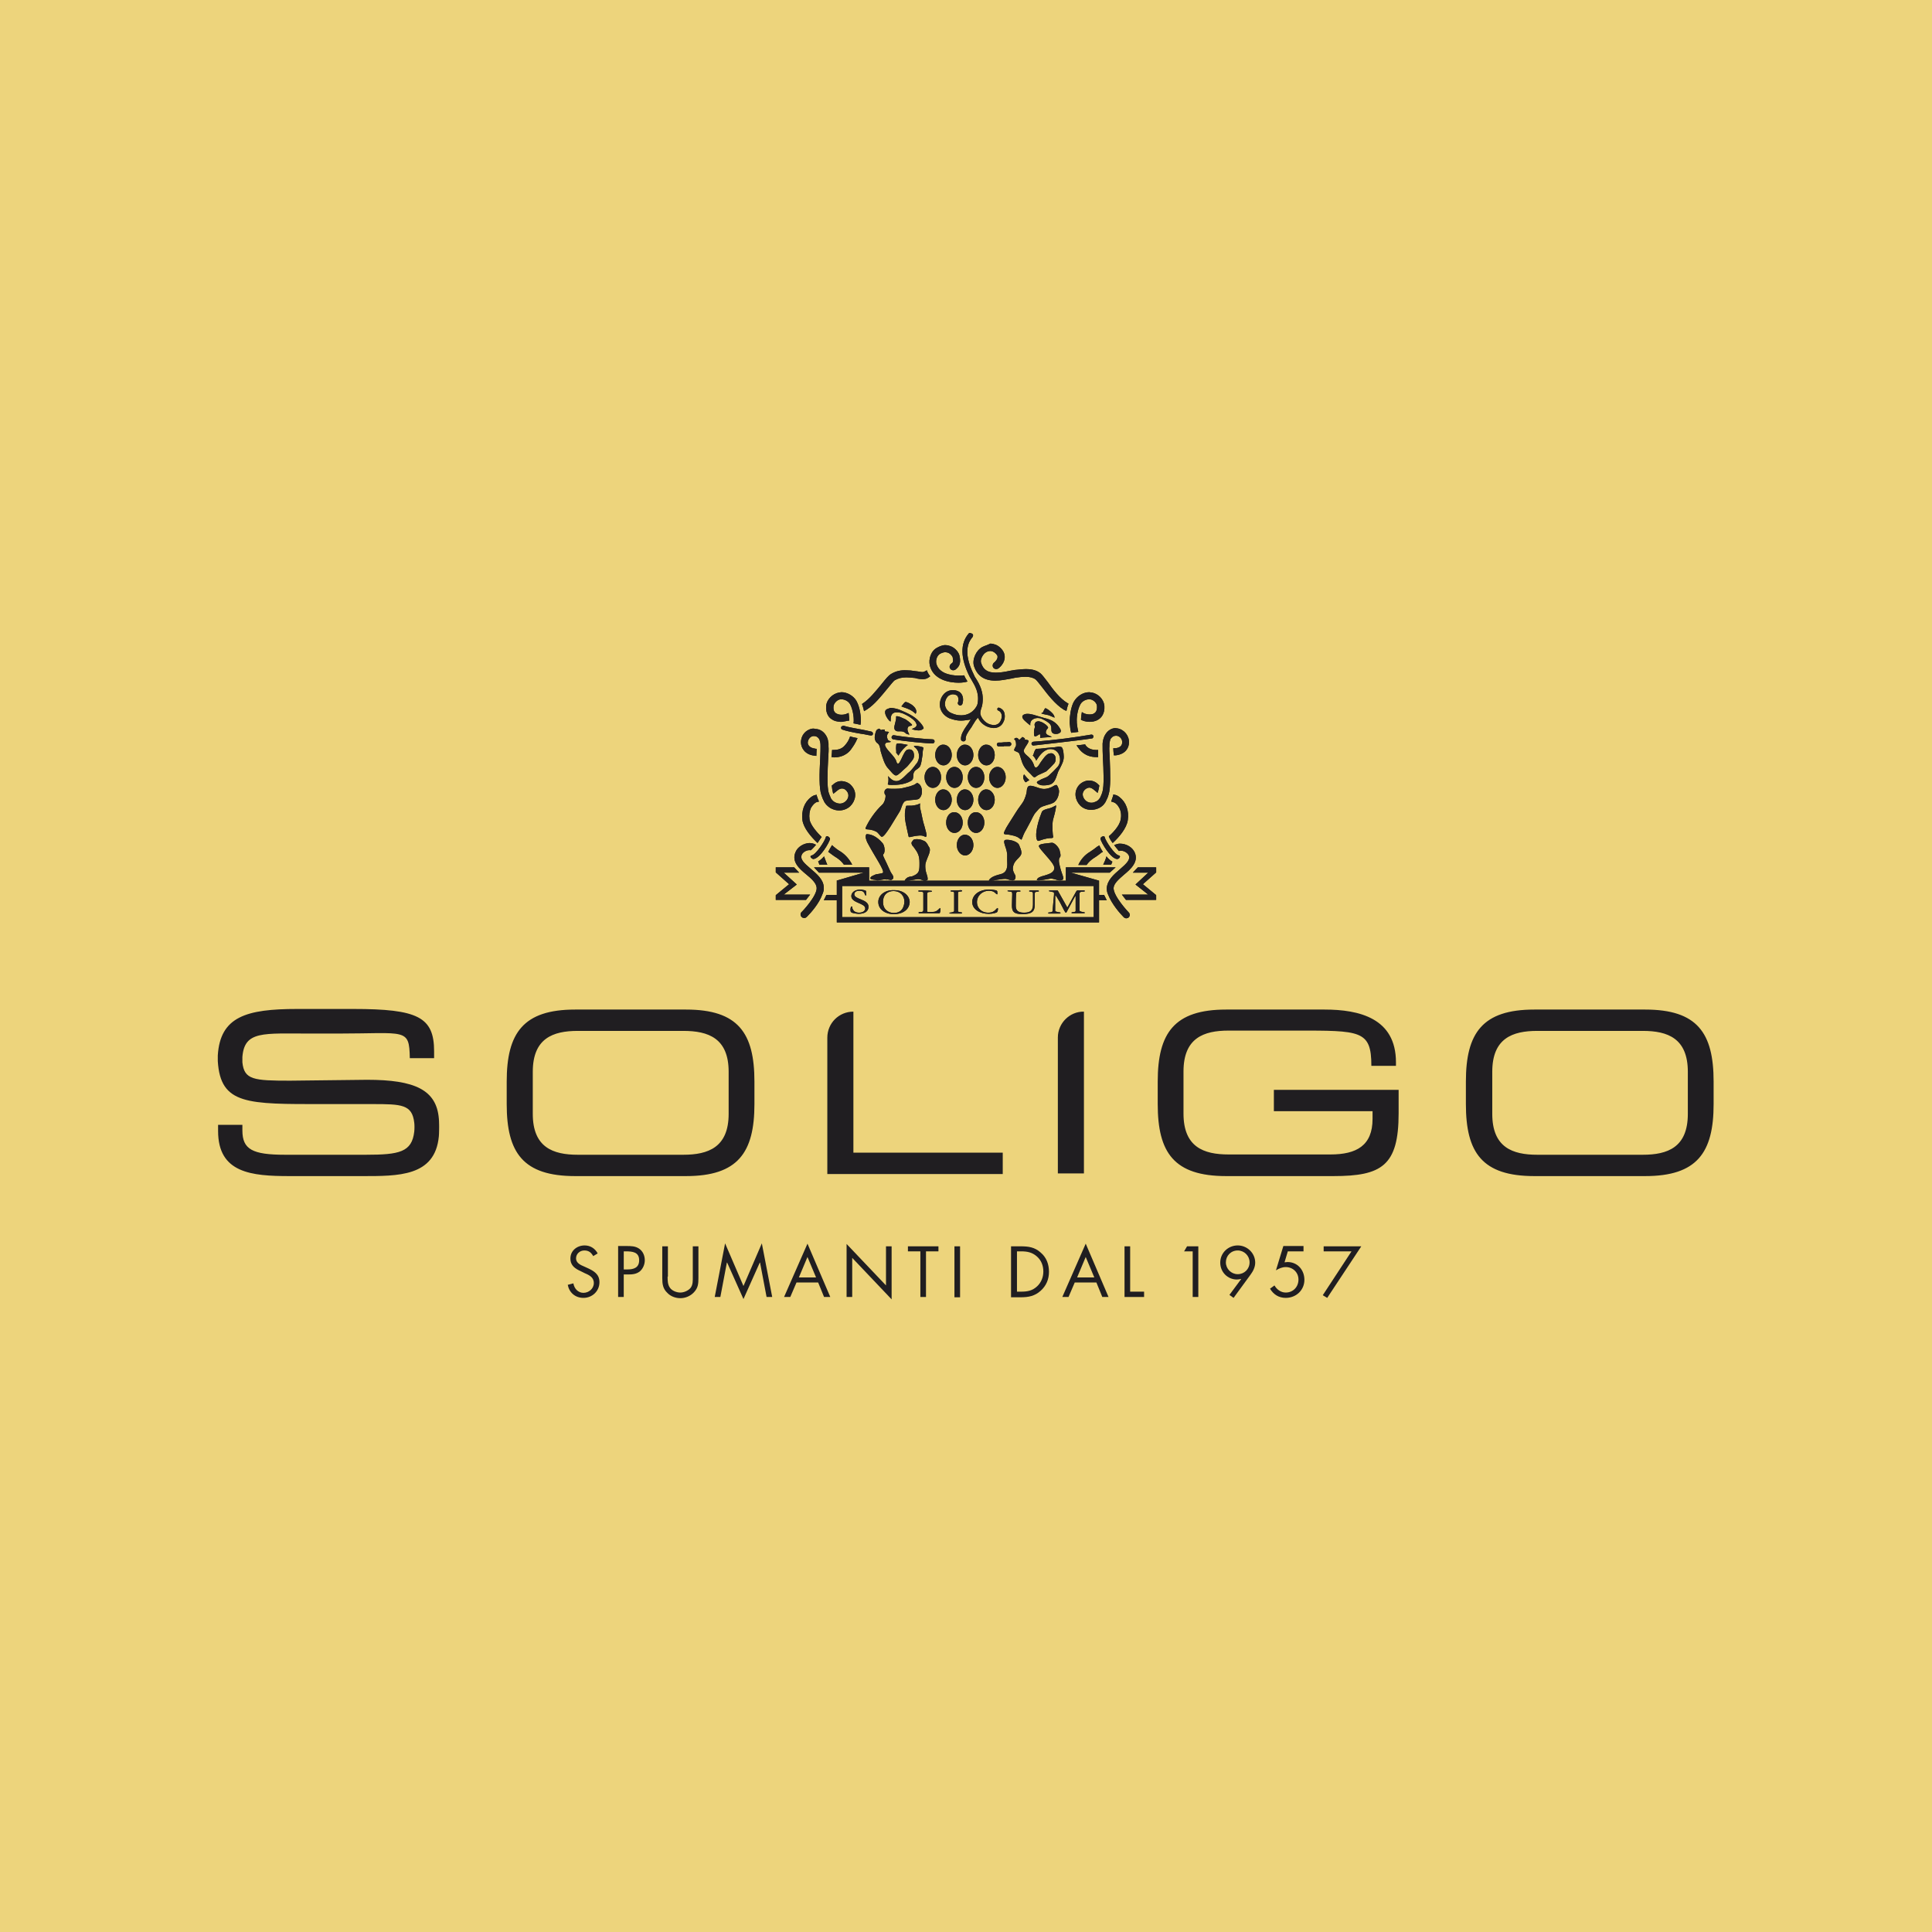 <?xml version="1.0" encoding="utf-8"?>
<!-- Generator: Adobe Illustrator 27.5.0, SVG Export Plug-In . SVG Version: 6.00 Build 0)  -->
<svg version="1.1" id="Livello_1" xmlns="http://www.w3.org/2000/svg" xmlns:xlink="http://www.w3.org/1999/xlink" x="0px" y="0px"
	 viewBox="0 0 652 652" style="enable-background:new 0 0 652 652;" xml:space="preserve">
<style type="text/css">
	.st0{fill:#EDD47C;}
	.st1{fill:#201E21;}
	.st2{clip-path:url(#SVGID_00000039108331236915139320000010593943522413922979_);fill:#201E21;}
</style>
<rect x="-22.8" y="-22.8" class="st0" width="697.5" height="697.5"/>
<g>
	<g>
		<path class="st1" d="M200.2,423.9c-0.7-1.2-1.5-1.9-3-1.9c-1.5,0-2.8,1.1-2.8,2.7c0,1.5,1.5,2.2,2.7,2.7l1.1,0.5
			c2.2,1,4.1,2.1,4.1,4.8c0,3-2.4,5.3-5.4,5.3c-2.8,0-4.8-1.8-5.3-4.4l1.9-0.5c0.3,1.8,1.6,3.2,3.4,3.2c1.8,0,3.5-1.4,3.5-3.3
			c0-2-1.6-2.7-3.2-3.4l-1-0.5c-2-0.9-3.7-1.9-3.7-4.4c0-2.7,2.3-4.4,4.8-4.4c1.9,0,3.5,1,4.4,2.7L200.2,423.9z"/>
		<path class="st1" d="M210.5,437.7h-1.9v-17.2h2.8c1.5,0,3,0,4.3,0.9c1.3,0.9,1.9,2.4,1.9,3.9c0,1.4-0.6,2.8-1.6,3.7
			c-1.2,1-2.6,1.1-4.1,1.1h-1.4V437.7z M210.5,428.4h1.3c2.1,0,3.9-0.6,3.9-3.1c0-2.8-2.3-3-4.5-3h-0.7V428.4z"/>
		<path class="st1" d="M225.3,430.8c0,1.3,0,2.7,0.8,3.8c0.7,1,2.2,1.6,3.5,1.6c1.2,0,2.6-0.6,3.4-1.5c0.9-1.1,0.8-2.6,0.8-3.9
			v-10.2h1.9v10.7c0,1.9-0.1,3.3-1.5,4.8c-1.2,1.3-2.9,2-4.6,2c-1.6,0-3.3-0.6-4.4-1.8c-1.5-1.4-1.7-3-1.7-5v-10.7h1.9V430.8z"/>
		<polygon class="st1" points="244.7,419.6 250.9,434 257.1,419.6 260.6,437.7 258.7,437.7 256.5,426.1 256.4,426.1 250.9,438.4 
			245.4,426.1 245.3,426.1 243.1,437.7 241.2,437.7 		"/>
		<path class="st1" d="M268.8,432.8l-2.1,4.9h-2.1l7.9-18l7.7,18h-2.1l-2-4.9H268.8z M272.5,424.2l-2.9,6.9h5.8L272.5,424.2z"/>
		<polygon class="st1" points="285.7,419.8 299,433.8 299,420.6 300.9,420.6 300.9,438.5 287.6,424.5 287.6,437.7 285.7,437.7 		"/>
		<polygon class="st1" points="312.5,437.7 310.6,437.7 310.6,422.3 306.4,422.3 306.4,420.6 316.7,420.6 316.7,422.3 312.5,422.3 
					"/>
		<rect x="322.1" y="420.6" class="st1" width="1.9" height="17.2"/>
		<path class="st1" d="M341.3,420.6h3.2c2.6,0,4.7,0.3,6.7,2.1c2,1.7,2.8,4,2.8,6.5c0,2.5-0.9,4.7-2.8,6.4c-2,1.8-4.1,2.2-6.8,2.2
			h-3.2V420.6z M344.6,435.9c2.1,0,3.8-0.3,5.4-1.8c1.4-1.3,2.1-3.1,2.1-5c0-2-0.7-3.8-2.2-5.1c-1.6-1.4-3.3-1.7-5.3-1.7h-1.4v13.6
			H344.6z"/>
		<path class="st1" d="M362.7,432.8l-2.1,4.9h-2.1l7.9-18l7.7,18h-2.1l-2-4.9H362.7z M366.4,424.2l-2.9,6.9h5.8L366.4,424.2z"/>
		<polygon class="st1" points="381.4,435.9 386.1,435.9 386.1,437.7 379.5,437.7 379.5,420.6 381.4,420.6 		"/>
		<polygon class="st1" points="399.6,422.3 400.6,420.6 404.4,420.6 404.4,437.7 402.5,437.7 402.5,422.3 		"/>
		<path class="st1" d="M414.9,437l4-5.4l0,0c-0.5,0.1-1,0.2-1.5,0.2c-3.1,0-5.6-2.5-5.6-5.7c0-3.3,2.7-5.8,5.9-5.8
			c3.2,0,5.9,2.6,5.9,5.8c0,1.5-0.7,2.9-1.6,4.1l-5.7,7.8L414.9,437z M413.7,426c0,2.2,1.8,4,4,4c2.2,0,4-1.7,4-4c0-2.2-1.8-4-4-4
			C415.4,422,413.7,423.8,413.7,426"/>
		<path class="st1" d="M434.6,422.3l-1.1,3.7l1-0.1c3.4,0,5.7,2.7,5.7,6c0,3.5-2.8,6.1-6.3,6.1c-2.3,0-4.1-1.1-5.3-3.1l1.5-1.1
			c0.8,1.4,2.2,2.4,3.8,2.4c2.5,0,4.3-1.9,4.3-4.4c0-2.4-1.9-4.2-4.3-4.2c-1.2,0-2.3,0.5-3.3,1.1l2.5-8.2h6.8v1.8H434.6z"/>
		<polygon class="st1" points="446.7,422.3 446.7,420.6 459.4,420.6 447.9,438 446.4,437.1 456.1,422.3 		"/>
	</g>
	<g>
		<defs>
			<path id="SVGID_1_" d="M278.9,302c-0.2,0.5-0.6,1.2-0.9,1.8h4.4V302H278.9z M370.9,302v1.8h2.6l-0.9-1.8H370.9z M364.9,300.5
				c-0.2,0-1.1,0-1.3,0c-0.2,0-0.4,0.3-0.5,0.5l-2.8,5.1c0,0-0.1,0.1-0.1,0.1c0,0-0.1,0-0.1-0.1l-3.1-5.5c0-0.1-0.1-0.1-0.3-0.1
				c-0.4,0-0.8,0-1.2,0c-0.4,0-0.7,0-1.1,0c-0.4,0-0.4,0.1-0.4,0.2c0,0.1,0.2,0.1,0.7,0.2c0.9,0.2,1,0.2,1,0.5c0,0.4,0,0.4,0,0.6
				l-0.5,5.5c0,0.2-0.4,0.4-1,0.4c-0.3,0-0.5,0.1-0.5,0.2c0,0.1,0.2,0.2,0.3,0.2c0.6,0,1.2,0,1.8,0c0.6,0,1.2,0,1.7,0
				c0.2,0,0.4,0,0.4-0.2c0-0.2-0.2-0.2-0.9-0.3c-0.4-0.1-0.9-0.2-0.9-0.4V304c0-0.7,0-1.9,0.1-1.9c0.1,0,1.4,2.2,1.5,2.4l1.4,2.7
				c0.1,0.1,0.4,0.8,0.6,0.8c0.1,0,0.2,0,0.2-0.1l2.9-5.4c0,0,0.1-0.1,0.1-0.1c0.1,0,0.1,0.1,0.1,0.3v4.6c0,0.4-0.1,0.4-0.8,0.5
				c-0.2,0-0.6,0.1-0.6,0.2c0,0.2,0.2,0.2,0.4,0.2c0.6,0,1.4,0,2.1,0c0.4,0,0.6,0,1.3,0c0.5,0,0.7,0,0.7-0.2c0-0.1-0.3-0.2-0.6-0.2
				c-1-0.2-1.2-0.3-1.2-0.7v-5.2c0-0.9,0.2-0.9,1.1-1c0.3,0,0.7,0,0.7-0.2c0-0.1-0.1-0.2-0.2-0.2
				C365.8,300.5,365.3,300.5,364.9,300.5 M312.2,300.5c-0.7,0-1.3,0-1.9,0c-0.1,0-0.4,0-0.4,0.2c0,0.2,0.3,0.2,0.6,0.2
				c0.7,0,1.1,0.1,1.1,0.5v5.6c0,0.7-0.3,0.8-1.2,0.8c-0.2,0-0.4,0-0.4,0.2c0,0.1,0,0.2,0.4,0.2c0.8,0,1.5,0,2.3,0
				c2.4,0,3.4,0,4.2,0c0.1,0,0.3,0,0.3-0.2c0.2-0.5,0.2-1.1,0.2-1.3c0-0.1,0-0.2-0.2-0.2c-0.2,0-0.8,1-1.9,1.2
				c-0.7,0.1-1.4,0.1-1.8,0.1c-0.4,0-0.6,0-0.6-0.4v-5.7c0-0.6,0.4-0.7,0.8-0.7c0.4,0,0.8,0,0.8-0.2c0-0.2-0.2-0.2-0.5-0.2
				C313.4,300.5,312.8,300.5,312.2,300.5 M322.7,300.5c-0.7,0-1,0-1.5,0c-0.2,0-0.4,0-0.4,0.2c0,0.2,0.1,0.1,0.6,0.2
				c0.5,0.1,0.6,0.1,0.6,0.5v5.9c0,0.5-0.5,0.5-0.8,0.6c-0.7,0.1-0.8,0.1-0.8,0.2c0,0.2,0.2,0.2,0.6,0.2c0.4,0,0.8,0,1.6,0
				c0.8,0,1.1,0,1.5,0c0.3,0,0.6,0,0.6-0.2c0-0.2-0.3-0.2-0.9-0.3c-0.2,0-0.5-0.1-0.5-0.4v-5.8c0-0.3,0-0.7,0.4-0.7
				c0.7-0.1,1,0,1-0.3c0-0.2-0.4-0.2-0.7-0.2C323.6,300.5,323.3,300.5,322.7,300.5 M349,300.5c-0.4,0-0.9,0-1.4,0
				c-0.2,0-0.3,0.1-0.3,0.2c0,0.2,0.3,0.2,0.5,0.2c0.6,0.1,0.8,0.1,0.8,0.7v3.6c0,2-0.8,2.8-3,2.8c-2.1,0-2.8-0.8-2.8-2.3
				c0-0.7,0-3.9,0.2-4.5c0.1-0.2,0.4-0.3,0.7-0.3c0.5,0,0.7,0,0.7-0.2c0-0.1-0.3-0.2-0.4-0.2c-0.8,0-1.1,0-1.8,0c-0.7,0-1.2,0-1.8,0
				c-0.3,0-0.4,0.1-0.4,0.2c0,0.1,0.4,0.1,0.9,0.2c0.6,0,0.7,0.2,0.7,0.9c0,1.1-0.1,2.2-0.1,3.7c0,1.9,0.4,3,3.5,3
				c3.5,0,4.2-1.1,4.2-3.2v-3.7c0-0.6,0.3-0.6,0.9-0.7c0.3,0,0.5,0,0.5-0.2c0-0.1-0.1-0.2-0.3-0.2C350,300.5,349.5,300.5,349,300.5
				 M287.3,302.4c0,2.4,4.7,2.3,4.7,4.2c0,0.6-0.6,1.4-2.1,1.4c-1.3,0-1.9-0.7-2-1c-0.5-0.7-0.1-1.1-0.5-1.1c-0.3,0-0.4,0.8-0.4,1.1
				c0,0.8,0.2,1,1.2,1.2c0.5,0.1,1.3,0.2,1.5,0.2c1.9,0,3.4-0.7,3.4-2.4c0-2.6-4.8-2.4-4.8-4.2c0-0.6,0.5-1.2,1.7-1.2
				c2.2,0,1.6,1.6,2.2,1.6c0.1,0,0.1,0,0.1-0.1v-1c0-0.5,0-0.6-1.2-0.8c-0.3-0.1-0.6-0.1-0.9-0.1
				C288.3,300.3,287.3,301.3,287.3,302.4 M298,304.4c0-2.7,1.8-3.7,3.5-3.7c2.5,0,3.7,1.8,3.7,3.5c0,0.6-0.1,3.9-3.6,3.9
				C300.3,308.1,298,307.3,298,304.4 M296.4,304.4c0,2.4,2.2,4.1,5.2,4.1c3.9,0,5.4-2.3,5.4-4.1c0-1.7-1.6-4-5.3-4
				C298.6,300.3,296.4,302.1,296.4,304.4 M328.1,304.4c0,2.5,2.6,4,5.6,4c1.4,0,2.7-0.4,2.8-0.6c0.1-0.1,0.3-0.5,0.3-1.2
				c0-0.1-0.1-0.1-0.2-0.1c-0.2,0-0.3,0.2-0.7,0.6c-0.4,0.4-1,0.9-2.4,0.9c-2.5,0-3.8-1.8-3.8-3.5c0-2.4,2-3.9,4-3.9
				c2.1,0,2.3,1.2,2.8,1.2c0.1,0,0.1,0,0.1-0.2c0-1.1,0-1.1-1.4-1.3c-0.6-0.1-1.3-0.1-1.6-0.1C329.9,300.3,328.1,302.4,328.1,304.4
				 M284.2,299h84.9v10.5h-84.9V299z M359.7,297.2h-66.3h-11v14.1h88.5v-7.5V302v-4.8H359.7z M261.8,292.7v1.7l4.5,4l-4.5,3.7v1.6
				H272l1.4-1.8h-8.9l4.4-3.4l-4.4-4h5.2l-1.7-1.8H261.8z M274.7,292.7l1.7,1.8h15.1l-9.2,2.7h11v-4.5H274.7z M359.7,292.7v4.5h11.2
				h0l-9.5-2.7h13.1l2-1.8H359.7z M384,292.7l-1.7,1.8h5.2l-4.3,4l4.3,3.4h-8.9l1.4,1.8h10.2v-1.6l-4.5-3.7l4.5-4v-1.7H384z
				 M372.3,291.8h2.7c0.1-0.3,0.3-0.7,0.4-1c-0.7-0.4-1.4-1-2-1.8C373.1,290.1,372.7,291,372.3,291.8 M276.1,290.7
				c0.2,0.4,0.3,0.7,0.4,1.1h2.7c-0.4-0.8-0.7-1.8-1.1-2.8C277.4,289.8,276.7,290.4,276.1,290.7 M370.3,285.7
				c-0.7,0.6-1.6,1.2-2.5,1.8c-1.7,1-3.1,2.6-3.9,4.4h2.8c0.6-0.9,1.5-1.7,2.4-2.3c1-0.6,1.9-1.3,2.8-2l0.3-0.1
				c-0.4-0.6-0.9-1.4-1.2-2.2L370.3,285.7z M279.5,287.5l0.2,0.1c0.8,0.6,1.7,1.3,2.7,1.9c0.9,0.6,1.8,1.4,2.4,2.3h2.8
				c-0.9-1.7-2.2-3.3-3.9-4.4c-0.9-0.5-1.8-1.2-2.5-1.8l-0.4-0.4C280.5,285.6,279.7,287.1,279.5,287.5 M268.5,287.5
				c-1.5,3.3,1.3,5.7,3.6,7.6c1.7,1.4,3.4,2.9,3.5,4.5c0.2,2.7-5,8.2-5.1,8.2c-0.5,0.5-0.4,1.3,0.1,1.7c0.2,0.2,0.5,0.3,0.8,0.3
				c0.3,0,0.6-0.1,0.9-0.4c1.5-1.5,4.1-4.5,5.2-7.5c0.4-0.9,0.6-1.7,0.5-2.5c-0.1-2.6-2.4-4.5-4.4-6.2c-2.3-2-3.7-3.2-3-4.8
				c0.3-0.7,1.4-1.5,2.6-1.5c0.2,0,0.4,0,0.3,0.1c0.2-0.1,0.7-0.5,1.9-1.9c-0.7-0.4-1.4-0.6-2.3-0.6
				C271.2,284.6,269.2,285.8,268.5,287.5 M376,285.2c0.8,1.1,1.5,1.8,1.6,2c0.2-0.1,0.4-0.1,0.7-0.1c1.2,0,2.2,0.8,2.6,1.5
				c0.7,1.5-0.7,2.8-3,4.8c-2,1.7-4.2,3.6-4.4,6.3c0,0.8,0.1,1.5,0.5,2.3c1.2,3.1,4,6.3,5.2,7.5c0.2,0.2,0.5,0.4,0.9,0.4
				c0.3,0,0.6-0.1,0.8-0.3c0.5-0.5,0.5-1.2,0-1.7c-0.2-0.2-5.1-5.4-5.1-8.2c0.1-1.6,1.8-3,3.5-4.5c2.3-1.9,5.1-4.4,3.6-7.6
				c-0.8-1.7-2.8-2.9-5-2.9C377.4,284.7,376.7,284.9,376,285.2 M353.3,284.6c-1.1,0.1-2.7,0.3-2.7,0.9c0,0.6,1.3,1.9,2.3,3.1
				c1.5,1.7,2.9,3.3,2.9,4.3c0,1.6-1.8,2.1-3.4,2.6c-1.2,0.3-2.4,0.7-2.5,1.5c0,0,0.1,0.1,0.6,0.1c0.9,0,2.3-0.3,3.5-0.5
				c0.2,0,0.4-0.1,0.6-0.1c0.6,0,1.1,0.2,1.6,0.3c0.5,0.2,0.9,0.3,1.4,0.3h0c0.6,0,0.9-0.1,1.1-0.3c0.3-0.4,0-1.2-0.3-2
				c-0.1-0.3-0.2-0.6-0.3-0.9l-0.1-0.3c-0.3-1.2-1.1-3.5-0.3-4.3c0.5-0.5-0.1-2-0.1-2.3c-0.3-1.1-1.7-2.6-2.6-2.6L353.3,284.6z
				 M339.1,283.5c-0.4,0.4-0.2,1,0.1,2c0.3,0.9,0.8,2.1,0.7,3.6c0,0.4,0,0.8,0,1.3c0.1,1.8,0.2,4-2.2,4.6c-1.1,0.3-3.3,0.8-4,2.1
				c0,0,0.1,0.1,0.6,0.1c0.6,0,1.4-0.1,2.3-0.3c0.9-0.1,1.8-0.3,2.5-0.3c0.3,0,0.5,0,0.8,0.1c0.6,0.2,1.3,0.4,1.8,0.4
				c0.6,0,0.9-0.3,1-0.9c0.1-0.6-0.1-0.9-0.4-1.4c-0.3-0.7-0.8-1.5-0.2-3.1c0.5-1.3,1.6-2,2.1-2.7c0.8-0.9,0.6-1.8-0.3-3.9
				c-0.4-0.9-2.4-1.7-4.1-1.7C339.3,283.4,339.1,283.5,339.1,283.5 M308.2,283.5c0,0-0.6,0.7-0.6,0.9c0,0.3,0.1,0.9,0.7,1.4
				c1.5,2,2,3,2,5.4c0,2.7,0,3.6-2.4,4.5c-0.1,0.1-0.3,0.1-0.5,0.1c-0.5,0.1-1.3,0.1-2.1,1.3c0,0,0.1,0.1,0.7,0.1
				c0.9,0,2.3-0.3,3-0.4c0.3,0,0.5-0.1,0.7-0.1c0.6,0,1.1,0.1,1.5,0.3c0.3,0.1,0.6,0.2,0.9,0.2c0.3,0,0.6-0.1,0.9-0.2
				c0.2-0.7-0.1-1.4-0.3-2.1l-0.1-0.3c-0.3-0.9-0.4-2.1-0.3-3c0.1-0.6,0.4-1.3,0.7-2.1c0.6-1.4,1.2-2.8,0.5-3.7
				c-0.2-0.3-0.4-0.6-0.5-0.9c-0.3-0.4-0.6-0.9-1.1-1.1l-1-0.4c-0.4-0.1-0.8-0.2-1.3-0.2C309,283.2,308.4,283.2,308.2,283.5
				 M278.7,282.5c-0.3,1.3-3.3,5.9-4.8,6.2c-0.2,0-0.3,0.1-0.3,0.2c-0.1,0.1-0.1,0.3,0,0.4c0.2,0.3,0.6,0.6,0.9,0.6l0.1,0
				c2.3-0.4,5.2-5.5,5.5-6.7c0.1-0.3-0.2-0.6-0.6-0.9c-0.1,0-0.2-0.1-0.3-0.1C278.9,282.2,278.7,282.3,278.7,282.5 M371.8,282.4
				c-0.3,0.2-0.5,0.5-0.4,0.8c0.3,1.2,3.3,6.4,5.5,6.7l0.1,0c0.4,0,0.8-0.3,0.9-0.6c0.1-0.2,0.1-0.3,0-0.4c0-0.1-0.2-0.2-0.3-0.2
				c-1.5-0.3-4.5-4.9-4.8-6.2c0-0.2-0.2-0.3-0.5-0.3C372.3,282.2,372.2,282.2,371.8,282.4 M322.9,285.2c0,1.9,1.3,3.5,2.8,3.5
				c1.5,0,2.8-1.6,2.8-3.5c0-2-1.3-3.5-2.8-3.5C324.2,281.6,322.9,283.2,322.9,285.2 M292.4,281.5c-0.6,0.8,0,2.1,0.3,2.8
				c2.6,4.9,5.7,9.2,5.3,10.2c-0.1,0.3-2.3,0.5-2.5,0.6c-1.7,0.7-1.9,1-1.7,1.5c0,0,0.3,0.2,1.2,0.3c0.6,0,0.5,0.2,1.2,0.2
				c0.9,0,1.7-0.4,2.7-0.3c0.7,0.1,0.2,0,0.7,0c0.1,0,1,0.2,1.1,0.2c0.2,0,1-0.7,0.7-0.5c0.2-0.6,0.1-0.7-0.3-1.4
				c-0.2-0.3-0.5-0.7-0.8-1.4c-1.6-3.7-2.6-5.1-2.2-5.4c0.7-0.6,0.5-2.8-0.2-3.7C295.7,282,293.7,281.5,292.4,281.5L292.4,281.5z
				 M319.3,277.6c0,2,1.3,3.5,2.8,3.5c1.6,0,2.8-1.6,2.8-3.5c0-2-1.3-3.5-2.8-3.5C320.5,274,319.3,275.6,319.3,277.6 M326.6,277.6
				c0,2,1.3,3.5,2.8,3.5c1.6,0,2.8-1.6,2.8-3.5c0-2-1.3-3.5-2.8-3.5C327.8,274,326.6,275.6,326.6,277.6 M354.1,272.8
				c-0.8,0.2-2.2,0.5-2.5,1.2c-2.1,5.2-2.2,8.6-1.6,9.5c0.3,0.6,0.8,0.1,2.3-0.3c1.8-0.5,2.4-0.3,2.8-0.4c0.5-0.2,0.3-0.3,0.2-1.2
				c0-0.3-0.1-1-0.1-1.4c0-1.7-0.2-2.4,0.4-4.4c0.5-1.6,0.9-3.9,0.8-4C356.4,271.7,355.3,272.5,354.1,272.8 M307.6,271.9
				c-0.3,0-0.6,0-0.9,0c-0.5,0-0.9,0-0.9,0.1c-1,3.4,0,6.2,0.3,7.9c0.2,1,0.5,2.2,0.5,2.3c0.1,0.7,0.9,0,3.3-0.2
				c0.9-0.1,1.5,0,1.9,0.2c0.5,0.2,0.7,0.4,0.9-0.1c0.1-0.2-0.3-1.9-0.7-3.2c-0.7-2.1-0.8-3.5-1.5-6.3c-0.1-0.5,0-1.1,0-1.5
				C309.8,271.6,308.6,271.8,307.6,271.9 M275.2,268.3c-0.6,0.1-1.1,0.4-1.6,0.8c-2.2,1.7-3.2,4.6-2.8,7.7c0.4,2.7,2.9,5.6,5.1,7.7
				c0.7-1,1.2-1.9,1.4-2c-1.4-1.4-3.8-4-4.1-6c-0.2-1.5,0-2.8,0.5-3.9c0.3-0.5,0.7-1,1-1.3c0.2-0.1,0.3-0.3,0.5-0.4
				c0.2-0.1,0.3-0.2,0.4-0.2l0.4-0.1l0.4-0.1c-0.3-0.6-0.5-1.2-0.7-1.8c-0.1-0.2-0.1-0.3-0.1-0.5
				C275.5,268.2,275.2,268.3,275.2,268.3 M375.6,268.7c0,0-0.5,1.4-0.6,1.8l0.7,0.2c0.1,0.1,0.3,0.1,0.5,0.2
				c0.2,0.1,0.4,0.3,0.5,0.4c0.4,0.3,0.7,0.8,1,1.3c0.6,1.1,0.8,2.5,0.5,3.9c-0.3,2.3-3.2,5.1-4,5.7c0.1,0.5,0.6,1.4,1.3,2.3
				c2.2-2,4.7-5,5.1-7.7c0.5-3.2-0.6-6.1-2.8-7.8c-0.5-0.4-1-0.7-1.7-0.8c-0.1,0-0.3-0.1-0.4-0.1
				C375.7,268.3,375.7,268.5,375.6,268.7 M315.6,269.9c0,2,1.3,3.5,2.8,3.5c1.5,0,2.8-1.6,2.8-3.5c0-1.9-1.3-3.5-2.8-3.5
				C316.9,266.3,315.6,267.9,315.6,269.9 M322.9,269.9c0,2,1.3,3.5,2.8,3.5c1.5,0,2.8-1.6,2.8-3.5c0-1.9-1.3-3.5-2.8-3.5
				C324.2,266.3,322.9,267.9,322.9,269.9 M330.1,269.9c0,2,1.3,3.5,2.8,3.5c1.6,0,2.8-1.6,2.8-3.5c0-1.9-1.3-3.5-2.8-3.5
				C331.4,266.3,330.1,267.9,330.1,269.9 M353.9,266c-0.9,0.2-1.5,0.5-3.4-0.1c-0.9-0.3-2.6-1-3.4-0.6c-0.7,0.7-0.5,1.5-0.7,2.4
				c-0.2,0.6-0.3,1.3-1,2.7c-0.5,0.9-1.7,2.3-2.6,3.8c-1.9,3.1-3.2,4.9-3.7,6.1c-0.1,0.3-0.6,1-0.1,1.2c0.4,0.1,0.5,0.1,0.6,0.1
				c0.3,0,0.7,0,2.4,0.4c2,0.5,2.1,1.2,2.5,1.2c0,0,0.1,0.5,0.4-0.2c0.3-0.8,0.7-1.9,1.4-3c0.5-0.9,0.9-1.7,1.6-3
				c0.2-0.3,0.9-2.1,1.7-2.9c0.7-0.7,1-1.5,2.4-2c0.3-0.1,0.7-0.2,1.2-0.4c1.1-0.3,2.3-0.6,2.8-1.2c0.9-0.8,1.4-2.3,1.4-3.6
				c0-0.4-0.5-1.9-0.9-2c0,0-0.1,0-0.1,0C355.5,265.1,355.5,265.5,353.9,266 M308.6,264.8c-0.8,0.3-1.5,0.6-2.1,0.7
				c-1.6,0.4-2.4,0.7-4.5,0.7c-0.5,0-2,0-2.4-0.1c-0.5,0-1.3,0.5-1.1,1.6c0,0.2,0.2,0.4,0.3,0.6c0.2,0.3-0.1,2.3-1,3.2
				c-2.4,2.2-4.5,5.3-5.6,7.7c-0.5,1.2,0.9,0.2,3.4,1.4c1,0.5,1.4,1.7,2,1.8c1.1,0.1,4.8-6.7,6-8.5c0.6-0.9,0.9-3.2,2-3.6
				c0.5-0.2,1.2-0.2,2-0.3c1-0.1,2.2-0.1,2.6-0.5c0.8-0.8,1-1.7,0.9-3c-0.2-1.5-1-2.1-1.6-2.3C309.2,264.4,308.9,264.6,308.6,264.8
				 M346,263.9c0,0,0.1,0.1,0.1,0.1c0.1,0,0.3-0.1,0.4-0.2c0.2-0.1,0.4-0.3,0.8-0.5c0,0,0.1,0,0.1,0c-0.3-0.3-0.6-0.6-0.9-0.9
				c-0.2-0.2-0.3-0.4-0.5-0.6c-0.2-0.2-0.3-0.3-0.4-0.5C345.3,261.8,345,262.7,346,263.9 M312,262.3c0,2,1.3,3.6,2.8,3.6
				c1.6,0,2.8-1.6,2.8-3.6c0-2-1.3-3.5-2.8-3.5C313.3,258.8,312,260.4,312,262.3 M319.3,262.3c0,2,1.3,3.6,2.8,3.6
				c1.6,0,2.8-1.6,2.8-3.6c0-2-1.3-3.5-2.8-3.5C320.5,258.8,319.3,260.4,319.3,262.3 M326.6,262.3c0,2,1.3,3.6,2.8,3.6
				c1.6,0,2.8-1.6,2.8-3.6c0-2-1.3-3.5-2.8-3.5C327.8,258.8,326.6,260.4,326.6,262.3 M333.8,262.3c0,2,1.3,3.6,2.8,3.6
				c1.5,0,2.8-1.6,2.8-3.6c0-2-1.3-3.5-2.8-3.5C335.1,258.8,333.8,260.4,333.8,262.3 M356.4,252.1c-0.4,0.1-0.7,0.1-1,0.1
				c-1.1,0.1-2,0.2-3.1,0.3c-0.7,0.1-1.5,0.2-2.2,0.2c-0.1,0-0.3,0-0.4,0l-0.3,0.3c-0.3,0.5-0.5,1.1-0.7,1.8l-0.2,0.1
				c0.6,0.6,1,1.2,1.2,1.8c0.9-1.4,2-3.1,3.7-3.7c0.4-0.2,0.8-0.2,1.2-0.2c1.2,0,2.3,0.7,2.8,1.9c0.6,1.4,0.4,3.1-0.5,4.1
				c-0.7,0.8-2,2.1-2.9,2.9c-0.5,0.5-1.3,0.8-2.1,1.1c-0.3,0.1-0.9,0.4-1.2,0.6c-1.8,0.7,0.1,1.4,0.3,1.5c0.5,0.2,1.8,0.2,2.8,0
				c1.9-0.3,2.4-1.8,3.1-3.9c0.2-0.7,0.6-1.3,0.9-1.9c0.6-1.2,1.2-2.3,1.2-3.7c-0.1-2.7-0.6-3.2-0.8-3.3c-0.1,0-0.2-0.1-0.5-0.1
				C357.4,251.9,356.9,252,356.4,252.1 M308.4,251.8L308.4,251.8c0,0,0.1,0.1,0.2,0.3c0.5,0.3,0.9,0.8,1.2,1.4
				c0.6,1.4,0.4,3.1-0.5,4.2c-0.2,0.2-0.5,0.6-0.7,0.9c-0.5,0.6-1.1,1.4-1.7,1.9c-0.3,0.2-0.6,0.5-1,0.9c-0.6,0.6-1.2,1.2-1.8,1.6
				c-0.5,0.4-1.1,0.6-1.6,0.6c-1.2,0-2.1-0.9-2.8-1.7c0.1,0.6,0.3,1.5-0.1,2.8c0.3,0.2,0.7,0.2,1.2,0.2c1.1,0,4.2,0.1,6.7-1.4
				c0.6-0.3,0.7-1,0.7-1.6c0-0.3,0-0.7,0.2-1.2c0.2-0.5,0.7-0.9,1.2-1.2c0.4-0.3,0.8-0.6,1-1.1c0.3-0.7,0.5-2.1,0.6-2.8
				c0.1-0.5,0.2-1.1,0.2-1.9c0-0.6,0.4-1.3,0.1-1.5c-0.2-0.1-1.6-0.5-2.6-0.5C308.6,251.7,308.5,251.8,308.4,251.8 M315.6,254.8
				c0,2,1.3,3.5,2.8,3.5c1.5,0,2.8-1.6,2.8-3.5c0-2-1.3-3.5-2.8-3.5C316.9,251.2,315.6,252.8,315.6,254.8 M322.9,254.8
				c0,2,1.3,3.5,2.8,3.5c1.5,0,2.8-1.6,2.8-3.5c0-2-1.3-3.5-2.8-3.5C324.2,251.2,322.9,252.8,322.9,254.8 M330.1,254.8
				c0,2,1.3,3.5,2.8,3.5c1.6,0,2.8-1.6,2.8-3.5c0-2-1.3-3.5-2.8-3.5C331.4,251.2,330.1,252.8,330.1,254.8 M363.3,251.5
				c0.2,0.4,0.5,0.7,0.7,1c0.5,0.7,2.2,3,6,3c0,0,0.6,0,0.6,0c0-0.3,0-0.8,0-1.2c0-0.8,0-1.1,0-1.2l-0.6,0c-2.4,0-3.5-1.2-3.8-1.9
				C365.3,251.3,364.3,251.5,363.3,251.5 M302.9,250.9c-0.6,0.1-0.4,0.7-0.5,1.2c-0.1,0.5,0.2,1.9,0,1.9c0.3,0.3,0.5,0.6,0.8,1
				c0.9-1.6,2.2-3,3.2-3.6c-0.6-0.2-3.2-0.5-2.4-0.5c0.1,0-0.2,0-0.5,0C303.2,250.9,302.9,250.9,302.9,250.9
				C302.9,250.9,302.9,250.9,302.9,250.9 M338.8,250.5l-0.9,0.1c-0.1,0-0.4,0-0.9,0c-0.3,0-0.6,0.3-0.6,0.6c0,0.4,0.3,0.7,0.6,0.7
				c0.6,0,1.1,0,1.6,0h0.2l0-0.1c0.6,0,1.1,0,1.8,0c0.4,0,0.7-0.3,0.7-0.7c0-0.4-0.3-0.7-0.8-0.7C340,250.5,339.4,250.5,338.8,250.5
				 M344.4,249.3l-0.4,0.4l-0.2-0.2c-0.2-0.2-0.4-0.5-0.8-0.5c-0.3,0-0.6,0.2-0.8,0.4c0.3,0.2,0.7,0.6,0.7,1.9
				c0,0.5-0.2,0.8-0.4,1.1c-0.2,0.4-0.3,0.6-0.2,0.9c0.1,0.1,0.4,0.2,0.6,0.3c0.4,0.2,0.8,0.3,1,0.6c0.3,0.6,0.4,1.1,0.6,1.7
				c0.6,2.1,1.2,3.2,2.6,4.6c0.2,0.2,0.4,0.4,0.7,0.7c0.5,0.5,0.9,1.1,1.3,1.1c0.2,0,0.3-0.1,0.5-0.2c0.4-0.4,1.1-0.7,1.8-1
				c0.7-0.3,1.3-0.6,1.7-0.8c0.8-0.7,2.1-2,2.7-2.7c0.5-0.6,0.6-1.6,0.3-2.4c-0.2-0.4-0.6-1-1.4-1c-0.2,0-0.5,0.1-0.7,0.1
				c-1.1,0.4-2.1,2-2.9,3.1c-0.6,1-1,1.6-1.5,1.6c-0.2,0-0.5-0.1-0.6-0.6c-0.6-1.9-1.7-2.8-2.4-3.4c-0.7-0.6-1.2-1.1-1.1-1.9
				c0.1-0.2,0.3-0.6,0.6-1.1c0.4-0.6,1.2-1.7,1-2.1c-0.1-0.1-0.4-0.2-1-0.3l-0.3,0l0.1-0.3c0-0.1-0.4-0.4-0.9-0.6
				C344.8,248.9,344.7,249.1,344.4,249.3 M285.5,251.1c-0.5,0.6-1.4,2-4.2,2l-0.4,0l-0.1,0c0,0.7-0.1,1.5-0.2,2.4
				c0.3,0,0.7,0,0.8,0.1c3.8,0,5.5-2.2,6-3c0.5-0.7,1.3-1.8,2-3.5c-0.9-0.2-1.7-0.3-2.5-0.6C286.5,249.7,286,250.5,285.5,251.1
				 M300.9,248.7c-0.1,0.4,0.2,0.7,0.5,0.8c4,0.7,11.4,1.4,13.3,1.4c0.4,0,0.7-0.3,0.7-0.7c0-0.4-0.3-0.7-0.7-0.7
				c-1.8,0-9.2-0.7-13.1-1.4C301.2,248.1,301,248.4,300.9,248.7 M348.8,250.3c-0.2,0-0.3,0.1-0.5,0.2c-0.1,0.1-0.2,0.3-0.2,0.5
				c0,0.3,0.3,0.6,0.6,0.6c0.5-0.1,14.8-1.6,19.8-2.4c0.2,0,0.3-0.1,0.4-0.3c0.1-0.1,0.1-0.3,0.1-0.5c-0.1-0.3-0.3-0.5-0.7-0.5
				C363.1,248.8,356,249.8,348.8,250.3 M295.7,246.6c0,0-0.5,1.2-0.5,2.1c0,0.8,0,0.8,0.4,1.6c0.1,0.1,0.3,0.4,0.5,0.5
				c0.3,0.2,0.5,0.5,0.6,0.7c0.2,0.4,0.3,0.9,0.4,1.4l0.1,0.6c0.6,2,1.3,4.7,2.7,6c0.2,0.3,0.5,0.5,0.7,0.8c0.6,0.7,1.2,1.4,1.8,1.4
				c0.2,0,0.4-0.1,0.7-0.3c0.5-0.4,1.1-0.9,1.7-1.5c0.4-0.3,0.7-0.7,1-0.9c0.5-0.4,1-1.1,1.5-1.7c0.3-0.3,0.5-0.6,0.7-0.9
				c0.5-0.6,0.6-1.6,0.3-2.5c-0.2-0.5-0.6-1-1.4-1c-0.2,0-0.4,0-0.7,0.1c-0.7,0.2-1.5,2-2,3.1c-0.6,1.2-0.8,1.6-1.2,1.6
				c0,0-0.1,0-0.1,0l-0.3-0.4c-0.2-1.1-1.3-2.3-2.2-3.3c-0.8-0.9-1.5-1.7-1.7-2.4c-0.1-0.3,0-0.5,0.1-0.7c0.2-0.3,0.6-0.3,1-0.4
				c0.5,0,0.8-0.1,0.9-0.2c-0.1,0-0.3-0.1-0.4-0.2c-0.4-0.2-0.6-0.3-0.7-0.5c0-0.1-0.1-0.2-0.1-0.3c-0.2-0.5-0.4-1.2,0.5-2.2
				c0-0.1-0.3-0.2-0.6-0.2l-0.3,0c-0.1,0-0.2,0-0.4-0.1l-0.2-0.1l0.1-0.2c0-0.1,0.1-0.2-0.2-0.3c-0.1,0-0.2,0-0.4,0
				c-0.3,0-0.5,0.1-0.7,0.2l-0.3-0.3l-0.1-0.1c0,0-0.1-0.1-0.3-0.1C296.2,246.1,295.9,246.2,295.7,246.6 M274.1,245.9
				c-2.3,0.4-3.9,2.4-3.8,4.8c0.1,1.7,1.3,3.9,4.4,4.3c0,0,0.6,0.1,0.8,0.1c0-1,0.1-1.8,0.1-2.4c-0.3,0-0.5,0-0.7-0.1
				c-1.4-0.2-2.2-0.9-2.3-1.9c0-0.9,0.6-2.1,1.8-2.3c0.1,0,0.3,0,0.4,0c0.6,0,1.1,0.3,1.5,0.8c0.3,0.4,0.4,0.8,0.5,1.3
				c0.1,0.4,0.1,0.8,0.1,1.4c0,0.7,0,2.2-0.1,3.9c-0.3,5.5-0.4,10.2,0.4,12.5c0.3,0.8,0.5,1.5,0.9,2.1l0.1,0.3l0.3,0.4l0.3,0.4
				l0.3,0.3c0.6,0.6,1.2,1,2,1.3c0.7,0.3,1.4,0.4,2.2,0.4c1.4,0,2.8-0.6,3.7-1.5c1.7-1.7,2.4-4.6,0.4-6.8c-0.8-1-2-1.5-3.4-1.6
				c-0.8,0-1.9,0.2-3,1.3l-0.3,0.2c0.1,1,0.2,1.7,0.4,2.4c0,0.1,0.1,0.3,0.1,0.4l1.5-1.2c0.5-0.4,1-0.6,1.5-0.6h0
				c0.6,0,1.2,0.4,1.5,0.8c1.2,1.4,0.4,2.9-0.3,3.5c-0.3,0.3-1,0.8-2,0.8c-0.4,0-0.8-0.1-1.3-0.3c-0.7-0.3-1.2-0.7-1.7-1.5l-0.1-0.3
				c-0.2-0.4-0.4-0.9-0.6-1.5c-0.7-2.1-0.4-7.9-0.2-11.6c0.1-1.8,0.2-3.2,0.1-4.1l0-0.8c0-0.3,0-0.5-0.1-0.8c-0.1-1-0.5-1.8-1-2.5
				c-0.9-1.2-2.1-1.8-3.4-1.8C274.6,245.8,274.4,245.9,274.1,245.9 M373.2,247.6c-0.5,0.7-0.8,1.5-1,2.5c0,0.3-0.1,0.5-0.1,0.8
				l0,0.8c0,0.9,0,2.3,0.1,4.1c0.2,3.8,0.5,9.5-0.2,11.6c-0.2,0.6-0.4,1.1-0.6,1.5l-0.2,0.4c-0.4,0.6-0.9,1.1-1.6,1.3
				c-0.4,0.2-0.8,0.3-1.3,0.3c-1,0-1.7-0.5-2-0.8c-0.7-0.7-1.5-2.2-0.3-3.5c0.2-0.2,0.7-0.7,1.6-0.8c0.4,0,0.9,0.2,1.4,0.6l1.1,0.9
				l0.3,0.3c0.1-0.2,0.1-0.4,0.2-0.6c0.1-0.4,0.3-1.1,0.4-1.9l-0.4-0.4c-0.9-0.9-1.9-1.3-3.3-1.3c-1.2,0.1-2.4,0.7-3.2,1.6
				c-1.9,2.3-1.2,5.1,0.4,6.8c1,1,2.3,1.5,3.7,1.5c0.7,0,1.4-0.1,2.2-0.4c0.8-0.3,1.4-0.7,2-1.3l0.3-0.4l0.3-0.4l0.3-0.6
				c0.3-0.6,0.6-1.2,0.8-2c0.8-2.4,0.6-7.1,0.4-12.5c-0.1-1.7-0.2-3.1-0.1-3.9c0-0.6,0-1,0.1-1.4c0.1-0.6,0.2-1,0.5-1.3
				c0.4-0.5,0.9-0.8,1.5-0.8c0.1,0,0.3,0,0.4,0c1.2,0.2,1.9,1.3,1.8,2.3c0,1.1-0.9,1.8-2.3,1.9c-0.2,0-0.3,0-0.5,0
				c-0.1,0-0.1,0-0.2,0c0,0.6,0.1,1.5,0.2,2.4c0.2,0,0.5,0,0.7,0c3.2-0.4,4.4-2.5,4.4-4.3c0.1-2.3-1.6-4.4-3.9-4.8
				c-0.3,0-0.6-0.1-0.8-0.1C375.2,245.8,374,246.4,373.2,247.6 M283.9,245.3c-0.1,0.2-0.1,0.4,0,0.6c0,0.1,0.1,0.2,0.3,0.3
				c1.4,0.5,3.8,1,6.2,1.4l1.3,0.2c0.8,0.2,1.6,0.3,2.1,0.4l0.2,0c0.3,0,0.6-0.2,0.6-0.5c0-0.2,0-0.3-0.1-0.5
				c-0.1-0.1-0.2-0.2-0.4-0.3c-0.6-0.1-1.3-0.3-2.3-0.5l-0.5-0.1c-2.2-0.4-5-0.9-6.3-1.3c-0.1-0.1-0.3-0.1-0.4-0.1
				C284.3,245,284,245.1,283.9,245.3 M349.6,243.6l-0.4,0.6c-0.1,0.4-0.1,0.5,0,0.7c0,0.2,0.1,0.5-0.1,1c-0.3,0.9-0.1,2-0.1,2.4
				c0.2,0.2,0.3,0.2,0.4,0.2c0.2,0,0.6-0.2,1.2-0.6l0.3-0.2l0.1,0.3c0.1,0.3,0.1,0.6,0,1c0.1,0,0.2,0,0.3,0c0.5-0.1,2.5-0.2,3.7-0.3
				c-0.2-0.1-0.4-0.2-0.6-0.3c-0.8-0.3-1.7-0.7-1.4-1.6c0.1-0.4,0.3-0.7,0.5-0.9c0.3-0.3,0.3-0.4-0.1-0.9c-0.4-0.5-1.9-1.6-3.1-1.6
				C350,243.5,349.7,243.6,349.6,243.6 M302.4,241.8c0.1,0.7-0.1,1.4-0.3,2.2c-0.4,1.4-0.5,2.3,0.4,2.7c0.2,0.1,0.4,0.1,0.6,0.1
				c0.2,0,0.3,0,0.5,0c0.2,0,0.3,0,0.5,0c0.3,0,0.6,0.1,0.9,0.2c0.2,0.1,0.4,0.2,0.6,0.4c0.1,0.1,0.3,0.3,0.5,0.3
				c0.2,0.1,0.5,0.2,0.8,0.2c-0.4-0.7-0.9-1.7-0.5-2.4c0.2-0.5,0.7-0.5,1.1-0.6c0.1,0,0.3,0,0.3-0.3c-0.2-0.4-2-1.8-2.5-2l-0.3-0.1
				c-0.6-0.3-1.7-0.8-2.3-0.8C302.6,241.7,302.5,241.7,302.4,241.8 M345.9,241c-0.6,0.2-0.9,0.5-0.9,0.8c-0.1,0.9,1.6,2.1,2.3,2.7
				l0.4,0.3c-0.1-0.7,0.1-1.2,0.3-1.5c0.4-0.6,1.3-1,2.2-1c0.5,0,1,0.1,1.4,0.3c0.9,0.4,2,1,2.7,1.7c0.5,0.6,0.5,1.2,0.5,1.7
				c0,0.4,0,0.8,0.2,1.1c0.2,0.4,0.7,0.6,1.4,0.6c0.7,0,1.2-0.3,1.5-0.6c0.2-0.4,0.1-0.8-0.1-1.1c-1.1-2-2.7-3.1-5.4-3.7
				c-0.4-0.1-1-0.3-1.7-0.5c-1.3-0.4-2.7-0.9-3.9-0.9C346.5,240.9,346.2,240.9,345.9,241 M299.2,239.4c-0.3,0.2-0.5,0.5-0.5,0.8
				c-0.1,1,0.8,2.4,1.4,3l0.4,0.3c0.1,0,0.1-0.5,0.1-0.7c0-0.8,0.1-1.9,1.2-2.3c0.3-0.1,0.7-0.1,1-0.1c1.5,0,2.7,0.7,4.1,1.5
				c0.7,0.5,1.7,1.1,2.2,2c0.2,0.4,0.3,0.7,0.2,1c-0.2,0.5-0.6,0.7-1.1,0.9c-0.1,0.1-0.5,0.2-0.5,0.2c0.1,0.1,1.1,0.5,2.3,0.5
				c0.5,0,1.2-0.1,1.7-0.7c0-0.6-0.9-1.7-1.5-2.3c-1.7-1.9-4.1-2.9-6.2-3.8c-0.6-0.3-2.2-0.8-3.5-0.8
				C300,239.1,299.5,239.2,299.2,239.4 M352.3,239.7c-0.1,0.2-0.2,0.4-0.4,0.8l-0.5,0.2c0.1,0.2,1.3,0.4,1.7,0.5
				c0.4,0.1,0.7,0.1,0.9,0.2l0.7,0.3c0.4,0.2,0.8,0.3,1.2,0.5c-0.1-1.1-1.1-1.9-2-2.6c-0.3-0.2-0.9-0.6-1.1-0.6
				C352.6,239.1,352.5,239.3,352.3,239.7 M304.2,238.4l0.8,0.3c1.5,0.5,2.8,1,4,2.2c0.2-0.3,0.3-0.7,0.2-1.1c-0.2-1-1.2-1.8-1.7-2.1
				c-0.4-0.2-1.2-0.8-2-0.8C305.1,237.1,304.4,238.2,304.2,238.4 M283.2,233.7c-2.3,0.4-4.2,2.4-4.4,4.5c-0.2,2.8,1.1,4.1,2,4.6
				c0.7,0.5,1.6,0.7,2.7,0.8c0.2,0,0.4,0,0.6,0c0.2,0,0.4,0,0.6-0.1c0.2,0,0.4-0.1,0.6-0.1c0.5-0.1,0.9-0.2,1.1-0.2
				c0.1,0,0.1,0,0.2,0c0-0.8-0.1-1.7-0.2-2.6c-0.3,0.1-0.7,0.3-1,0.4c-0.1,0-0.3,0.1-0.4,0.1c-0.4,0.1-0.7,0.1-1.1,0.1
				c-0.7,0-1.3-0.2-1.8-0.5c-0.2-0.2-1-0.6-0.8-2.4c0.1-0.9,1.1-2.1,2.3-2.3c0.1,0,0.2,0,0.4,0c1.1,0,2.4,0.7,2.9,1.7
				c0.9,1.6,1.3,4.4,1.2,5.8c0,0.2,0,0.4-0.1,0.6c0.8,0.2,1.6,0.3,2.4,0.5c0-0.3,0.1-0.6,0.1-0.9c0.1-1.6-0.2-4.9-1.5-7.2
				c-1-1.7-3.1-2.9-5-2.9C283.7,233.6,283.4,233.7,283.2,233.7 M362.4,236.8c-0.1,0.2-0.2,0.4-0.3,0.6c-0.8,1.9-1.1,4.4-1.1,6l0,0.6
				c0.1,1.2,0.2,2.3,0.5,3.3c0.9-0.1,1.7-0.2,2.4-0.3c-0.2-0.9-0.4-1.9-0.5-3.1l0-0.4c-0.1-1.3,0.2-4,1.2-5.8c0.5-1,1.8-1.7,2.9-1.7
				c0.1,0,0.2,0,0.4,0c1.3,0.2,2.3,1.4,2.3,2.3c0.1,1.7-0.6,2.2-0.9,2.4c-0.4,0.3-0.9,0.4-1.6,0.4c-0.8,0-1.4-0.2-1.7-0.3
				c-0.2-0.1-0.6-0.3-0.9-0.5c-0.2,1-0.3,2.1-0.3,2.6c0.5,0.3,1.6,0.7,2.9,0.7c0.8,0,1.9-0.1,3-0.8c0.8-0.5,2.2-1.8,2-4.6
				c-0.2-2.2-2.1-4.2-4.4-4.5c-0.2,0-0.5-0.1-0.7-0.1C365.5,233.6,363.5,234.9,362.4,236.8 M300.8,227.4c-0.9,0.5-1.8,1.6-3.4,3.6
				c-2,2.4-4,4.9-6.1,6.3c0,0-0.2,0.1-0.4,0.3c0.3,0.7,0.5,1.6,0.7,2.4c0.3-0.2,0.7-0.4,1-0.6c2.5-1.6,4.8-4.5,6.7-6.8
				c1.4-1.7,2.2-2.7,2.6-3c1.2-0.7,2.4-1,4-1c0.8,0,1.7,0.1,2.8,0.2c0.2,0,0.5,0.1,0.8,0.2c0.5,0.1,1.2,0.2,1.8,0.2
				c0.7,0,1.3-0.1,1.8-0.4c0.2-0.1,0.4-0.3,0.6-0.4c0.1-0.1,0.2-0.1,0.2-0.2c-0.5-0.6-0.9-1.3-1.1-2c-0.3,0.2-0.7,0.4-1,0.5
				c-0.2,0.1-0.4,0.1-0.6,0.1c-0.3,0-0.7-0.1-1.4-0.2c-0.2,0-0.5-0.1-0.8-0.1c-1.2-0.2-2.2-0.3-3.1-0.3
				C304,226.1,302.3,226.5,300.8,227.4 M316.4,218.5c-2.3,1.1-3.1,4-2.6,6.1c0.5,2.1,1.9,3.7,4.1,4.7c2,0.9,4.2,1.1,5.6,1.1
				c1.3,0,2.4-0.2,3-0.4c-0.2-0.4-0.4-0.7-0.6-1c-0.2-0.4-0.4-0.7-0.5-1.1c-0.5,0.1-1.2,0.1-1.9,0.1c-1.3,0-3.1-0.2-4.7-0.9
				c-1.5-0.7-2.4-1.7-2.8-3.1c-0.3-1.2,0.2-2.8,1.3-3.4c0.6-0.3,1.2-0.5,1.7-0.5c0.4,0,0.7,0.1,1,0.2c0.9,0.4,1.4,1.2,1.5,1.5
				c0.3,1.5,0.1,1.8-0.5,2.2c-0.3,0.2-0.4,0.5-0.5,0.8c-0.1,0.3,0,0.6,0.2,0.9c0.2,0.3,0.6,0.5,1,0.5c0.3,0,0.5-0.1,0.7-0.2
				c1-0.8,2.1-1.8,1.4-4.7c-0.2-1-1.2-2.4-2.7-3.1c-0.7-0.3-1.4-0.5-2.2-0.5C318.3,217.7,317.3,218,316.4,218.5 M331.6,218.3
				c-2.2,1.1-3.6,4.3-2.9,6.5c1.1,3.3,3.5,4.9,7.2,4.9c1.8,0,3.7-0.4,5.4-0.7c0.5-0.1,1-0.2,1.4-0.3c1.3-0.2,2.4-0.3,3.4-0.3
				c1.5,0,2.6,0.3,3.4,0.9c0.4,0.3,1.2,1.4,2.1,2.5c1.9,2.5,4.5,5.9,7.4,7.7c0.1,0,0.5,0.3,0.9,0.4c0.2-0.9,0.4-1.7,0.7-2.4
				l-0.3-0.2c-2.6-1.5-5-4.7-6.7-7.1c-1.1-1.4-1.8-2.4-2.5-3c-1.3-1-2.8-1.4-4.9-1.4c-1.2,0-2.5,0.2-3.8,0.3
				c-0.5,0.1-1.1,0.2-1.7,0.3c-1.8,0.4-3.3,0.6-4.7,0.6c-2.7,0-4.2-1-4.9-3.3c-0.4-1.1,0.6-3,1.7-3.6c0.5-0.3,1-0.4,1.5-0.4
				c0.3,0,0.6,0.1,0.8,0.2c0.9,0.4,1.4,1.2,1.5,1.4c0.3,1-0.7,2-1.1,2.3c-0.3,0.2-0.4,0.5-0.5,0.8c0,0.3,0,0.6,0.2,0.9
				c0.2,0.3,0.6,0.5,1,0.5c0.3,0,0.5-0.1,0.7-0.2c1.1-0.8,2.7-2.7,2-5c-0.2-0.8-1.2-2.3-2.8-3c-0.6-0.2-1.2-0.4-1.9-0.4
				C333.3,217.7,332.4,217.9,331.6,218.3 M326.9,213.8c-2.9,3.4-2.8,8.3,0.3,14.5c0.2,0.3,0.4,0.7,0.7,1.2c1.1,1.9,2.7,4.4,2,8
				c0,0.1-0.2,0.7-0.3,0.8c-1.1,2-3,3.1-5.2,3.1c-1.1,0-2.1-0.2-3.2-0.7c-1.3-0.5-2.1-1.5-2.3-2.8c-0.1-1.2,0.4-2.4,1.2-3.1
				c0.5-0.3,1-0.5,1.5-0.5c0.4,0,0.8,0.1,1.2,0.3c0.7,0.4,0.8,1.7,0.5,2.4c-0.1,0.2-0.1,0.4,0,0.6c0.1,0.2,0.3,0.4,0.7,0.5
				c0.3,0,0.7-0.2,0.8-0.6c0.5-1.5,0.2-3.5-1.4-4.2c-0.6-0.3-1.3-0.4-1.9-0.4c-0.9,0-1.7,0.3-2.4,0.8c-1.3,1-2.1,2.8-1.9,4.6
				c0.2,1.8,1.4,3.3,3.2,4.1c1.3,0.5,2.6,0.8,3.9,0.8c1,0,1.9-0.2,2.8-0.3l0.5-0.1c0,0-0.7,1.1-0.8,1.3c-0.2,0.3-0.4,0.6-0.7,1
				c-0.9,1.3-1.9,2.9-1.8,4.4c0,0.4,0.4,0.7,0.8,0.7h0.1c0.4,0,0.8-0.4,0.7-0.9c-0.1-0.9,0.8-2.3,1.6-3.4c0.3-0.4,0.5-0.7,0.7-1.1
				c0.3-0.5,0.6-1,1-1.6l0.8-1l0.2,0.3c0.9,1.7,2.5,2.8,4.3,3.1c0.3,0,0.5,0.1,0.8,0.1c1.9,0,2.9-1.1,3.3-2c0.6-1.1,0.6-2.3,0.3-3.3
				c-0.3-0.8-0.9-1.3-1.8-1.6c-0.2,0-0.4,0.1-0.5,0.3c-0.1,0.3,0,0.6,0.3,0.7c0.5,0.2,0.8,0.5,1,1c0.3,0.7,0.2,1.6-0.2,2.4
				c-0.2,0.4-0.7,1.5-2.4,1.5c-0.2,0-0.4,0-0.6-0.1c-1.7-0.2-3.3-1.8-3.8-3.4c-0.2-0.8,0.1-1.6,0.2-2c0.2-0.5,0.3-0.9,0.4-1.4
				c0.7-4.1-1-7-2.2-8.9c-0.3-0.4-0.5-0.8-0.6-1.1c-4.2-8.4-1.4-11.7-0.5-12.8c0.1-0.2,0.2-0.4,0.2-0.6c0-0.2-0.1-0.4-0.3-0.5
				c-0.1-0.1-0.3-0.2-0.5-0.2C327.3,213.5,327.1,213.6,326.9,213.8"/>
		</defs>
		<use xlink:href="#SVGID_1_"  style="overflow:visible;fill:#201E21;"/>
		<clipPath id="SVGID_00000052810917894216324600000006307599405371023275_">
			<use xlink:href="#SVGID_1_"  style="overflow:visible;"/>
		</clipPath>
		
			<rect x="261.8" y="213.5" style="clip-path:url(#SVGID_00000052810917894216324600000006307599405371023275_);fill:#201E21;" width="128.3" height="97.8"/>
	</g>
	<g>
		<path class="st1" d="M73.6,379.6h8.2v1.9c0,6.4,3.4,8.2,14.4,8.2h27.3c11.3,0,15.5-0.9,16.3-7.8c0.1-0.9,0.1-2.3,0-3
			c-0.7-6.2-4.3-6.3-14.1-6.3h-16.7c-25.4,0-34.6,0.3-35.5-14.5l0-1.9c0.8-13.1,9.6-15.7,26.8-15.7h18.9c21.8,0,27.3,2.7,27.3,14.3
			v2.3h-8.2c-0.2-10.3-1.3-8.3-24.3-8.3h-9.3c-15.9,0-22.2-1-22.9,7.9l0,1.8c0.6,5.9,3.8,6.2,16.1,6.2l26-0.3
			c16.1,0,23.4,3.4,24.2,13.1c0.1,0.6,0.1,3.4,0.1,4.1v-2.7c0,0.9,0,3.8-0.1,4.6c-1.3,13.6-13.7,13.4-26,13.4H97.7
			c-12.8,0-24.1-1-24.1-15.2V379.6z M472,375.7c0,17.7-5.7,21.2-22,21.2h-36.2c-17.6,0-23.1-7.9-23.1-24.3V365
			c0-16.4,5.6-24.3,23.1-24.3h33.2c11.7,0,24.1,2.9,24.1,17.8v1.2h-8.3c0-12.1-3.7-11.9-25.4-11.9h-22.8c-8.4,0-15.2,2.5-15.2,13.8
			v14.2c0,11.3,6.8,13.8,15.2,13.8H449c8.8,0,14.2-3,14.2-12V375h-33.3v-7.2H472V375.7z M365.8,341.4
			C365.8,341.4,365.8,341.4,365.8,341.4c-4.8-0.1-8.8,3.9-8.8,8.7c0,0.2,0,0.3,0,0.4v45.5h8.8L365.8,341.4L365.8,341.4z M288,389
			v-30c0,0,0,0,0,0l0,0v-17.6c0,0,0,0,0,0c-4.9,0-8.8,3.9-8.8,8.8l0,0v46h59.2V389H288z M171,365c0-16.4,5.6-24.3,23.1-24.3h37.4
			c17.6,0,23.1,7.9,23.1,24.3v7.6c0,16.4-5.6,24.3-23.1,24.3h-37.4c-17.6,0-23.1-7.9-23.1-24.3V365z M245.9,361.7
			c0-11.3-6.8-13.8-15.3-13.8h-35.6c-8.4,0-15.2,2.5-15.2,13.8v14.2c0,11.3,6.8,13.8,15.2,13.8h35.6c8.4,0,15.3-2.5,15.3-13.8V361.7
			z M494.7,365c0-16.4,5.6-24.3,23.1-24.3h37.4c17.6,0,23.1,7.9,23.1,24.3v7.6c0,16.4-5.6,24.3-23.1,24.3h-37.4
			c-17.6,0-23.1-7.9-23.1-24.3V365z M569.6,361.7c0-11.3-6.8-13.8-15.2-13.8h-35.6c-8.4,0-15.2,2.5-15.2,13.8v14.2
			c0,11.3,6.8,13.8,15.2,13.8h35.6c8.4,0,15.2-2.5,15.2-13.8V361.7z"/>
	</g>
</g>
</svg>
